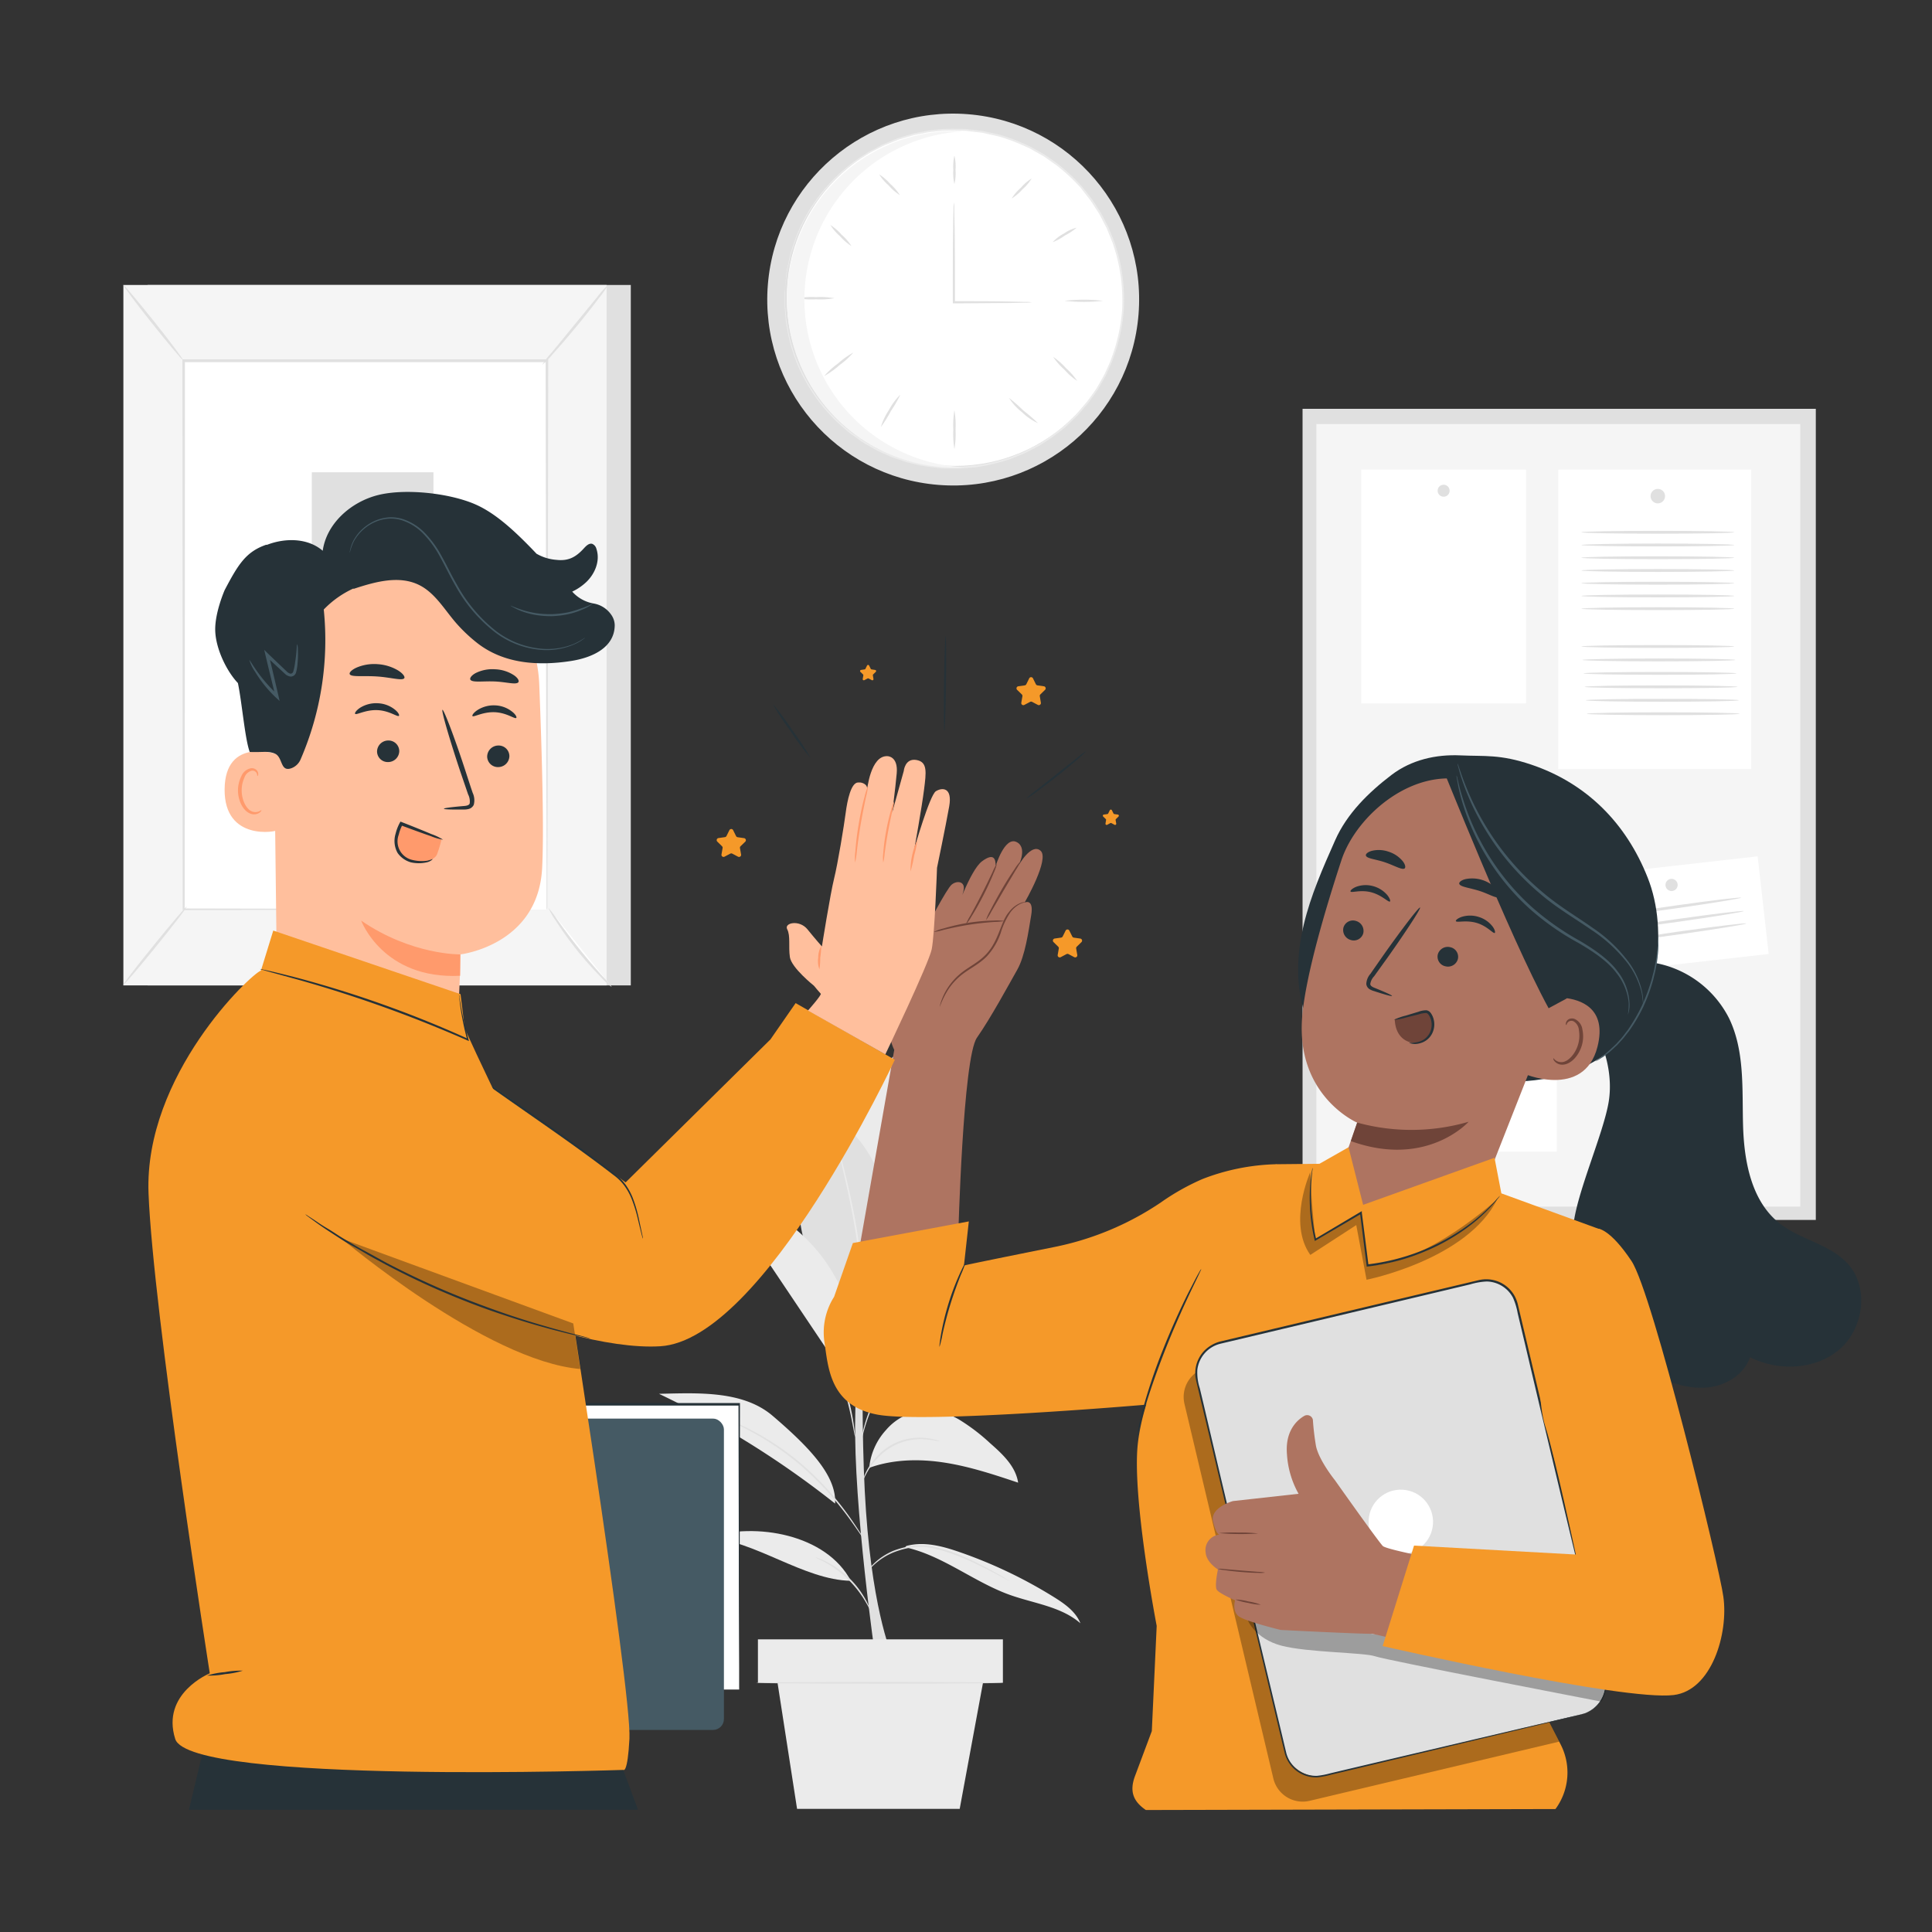 <svg xmlns="http://www.w3.org/2000/svg" viewBox="0 0 500 500"><rect x="0" y="0" width="500" height="500" fill="#333333" stroke="none"/><g id="freepik--background-complete--inject-99"><circle cx="246.67" cy="77.52" r="48.12" transform="translate(149.8 317.25) rotate(-85.44)" style="fill:#e0e0e0"></circle><circle cx="247.17" cy="77.04" r="43.54" style="fill:#fff"></circle><path d="M203.18,74.42s0,.24,0,.71,0,1.18,0,2.09c0,.46,0,1,0,1.53s.1,1.18.15,1.85.13,1.38.2,2.15a24,24,0,0,0,.41,2.42A41.83,41.83,0,0,0,208,97.09a43.57,43.57,0,0,0,10.26,13.08l1.79,1.52c.63.48,1.3.92,2,1.39s1.31,1,2,1.37l2.19,1.23c.37.21.74.42,1.12.62l1.17.52,2.39,1.06c.82.32,1.68.56,2.52.85a22.28,22.28,0,0,0,2.6.77,41.94,41.94,0,0,0,5.45,1c.94.09,1.88.25,2.83.29l2.89,0c.48,0,1,0,1.46,0l1.46-.13c1-.1,2-.15,3-.29A44.43,44.43,0,0,0,259,119.1l1.48-.43.74-.22.72-.29,2.9-1.17c.95-.44,1.86-1,2.81-1.44.46-.26.95-.47,1.4-.76l1.34-.88a49.1,49.1,0,0,0,5.21-3.87l2.37-2.29.59-.57.55-.63,1.08-1.27L281.3,104l1-1.37,1-1.38.48-.7c.15-.24.28-.49.42-.73l1.68-3c.46-1,.93-2.09,1.39-3.14a46.62,46.62,0,0,0,3.14-13.57A46.12,46.12,0,0,0,289,66.29q-.48-1.67-1-3.3c-.43-1.06-.85-2.11-1.28-3.16l-.32-.79-.39-.75-.78-1.5-.78-1.49-.91-1.4-.91-1.4-.46-.69-.51-.65-2-2.58A49.58,49.58,0,0,0,275,44.06l-1.22-1c-.4-.35-.86-.62-1.29-.94-.87-.59-1.71-1.23-2.6-1.79l-2.72-1.54-.67-.38c-.23-.12-.47-.22-.71-.32l-1.41-.63a46.72,46.72,0,0,0-5.68-2.08c-1-.26-1.94-.44-2.9-.66l-1.43-.32c-.48-.1-1-.13-1.45-.19l-2.87-.34c-1-.08-1.9,0-2.84-.08a40.7,40.7,0,0,0-5.55.28,21.81,21.81,0,0,0-2.67.42c-.87.18-1.76.3-2.61.52l-2.5.73-1.24.36-1.18.47-2.33.94a23.86,23.86,0,0,0-2.21,1.09c-.71.38-1.44.73-2.13,1.12l-2,1.28a43.39,43.39,0,0,0-11.88,11.63,41.71,41.71,0,0,0-5.6,11.28c-.25.83-.58,1.59-.73,2.35s-.32,1.45-.47,2.1-.3,1.25-.4,1.81-.13,1.07-.18,1.52q-.18,1.35-.27,2.07c-.06.46-.11.7-.11.7s0-.24.06-.71.12-1.17.22-2.07c0-.46.1-1,.16-1.53s.24-1.16.38-1.82l.45-2.12a24.59,24.59,0,0,1,.71-2.36,41.81,41.81,0,0,1,5.55-11.38,43.77,43.77,0,0,1,11.92-11.76l2-1.29c.7-.4,1.43-.76,2.15-1.14s1.43-.81,2.22-1.11l2.34-1,1.2-.47,1.24-.37,2.53-.75c.86-.22,1.75-.35,2.63-.53a24.1,24.1,0,0,1,2.7-.43,41.28,41.28,0,0,1,5.59-.29c.95,0,1.91,0,2.87.07l2.9.33c.48.07,1,.1,1.46.19l1.45.32c1,.22,1.95.4,2.93.67A46,46,0,0,1,264.56,37l1.43.63.71.32.68.39,2.75,1.55c.9.56,1.75,1.21,2.64,1.81.43.32.89.59,1.3.95l1.23,1.05A49.34,49.34,0,0,1,280,48.27l2.08,2.61.52.65.46.7.92,1.41.92,1.42.79,1.51.79,1.51.4.76.32.79,1.29,3.2c.33,1.11.66,2.22,1,3.33a46.89,46.89,0,0,1,1.36,14,47.25,47.25,0,0,1-3.18,13.72l-1.41,3.18-1.7,3c-.14.25-.27.5-.42.74l-.49.7-1,1.4-1,1.39-1.1,1.28-1.09,1.28-.55.64-.6.58-2.4,2.31a49.07,49.07,0,0,1-5.27,3.9l-1.36.88c-.44.3-.94.51-1.41.77-.95.49-1.88,1-2.85,1.45l-2.93,1.18-.72.29c-.25.09-.5.15-.75.23l-1.49.44a48.87,48.87,0,0,1-6,1.32c-1,.14-2,.18-3,.28l-1.48.13c-.5,0-1,0-1.48,0l-2.91,0c-1-.06-1.91-.21-2.86-.31a40.78,40.78,0,0,1-5.5-1,22.64,22.64,0,0,1-2.62-.78c-.85-.3-1.72-.54-2.54-.87l-2.41-1.07-1.18-.53-1.13-.63-2.2-1.25a24.46,24.46,0,0,1-2-1.38c-.67-.48-1.34-.93-2-1.41l-1.8-1.54a43.78,43.78,0,0,1-10.28-13.22,41.68,41.68,0,0,1-4-12,24,24,0,0,1-.4-2.43c-.06-.77-.12-1.49-.17-2.16s-.12-1.29-.13-1.86,0-1.07,0-1.53c0-.91,0-1.6.06-2.09S203.18,74.42,203.18,74.42Z" style="fill:#ebebeb"></path><path d="M267,78.23a9.61,9.61,0,0,1-1.55.1l-4.25.09c-3.62,0-8.65.08-14.33.09h-.28V75.39c0-6.35,0-12.09.08-16.25,0-2,.07-3.66.09-4.92a10.54,10.54,0,0,1,.11-1.81,10.54,10.54,0,0,1,.11,1.81c0,1.26.05,2.92.09,4.92.05,4.16.08,9.9.08,16.25v2.84l-.28-.28c5.68,0,10.71,0,14.33.09l4.25.09A8.33,8.33,0,0,1,267,78.23Z" style="fill:#e0e0e0"></path><path d="M247,40.27a12,12,0,0,1,.29,3.68,11.89,11.89,0,0,1-.29,3.68,12.48,12.48,0,0,1-.28-3.68A12.53,12.53,0,0,1,247,40.27Z" style="fill:#e0e0e0"></path><path d="M267,46.18A12,12,0,0,1,264.6,49a12,12,0,0,1-2.77,2.36,11.79,11.79,0,0,1,2.37-2.76A11.79,11.79,0,0,1,267,46.18Z" style="fill:#e0e0e0"></path><path d="M278.63,58.93a15.62,15.62,0,0,1-3,2,15.05,15.05,0,0,1-3.18,1.75,9.66,9.66,0,0,1,2.89-2.24A9.6,9.6,0,0,1,278.63,58.93Z" style="fill:#e0e0e0"></path><path d="M285.47,77.85a45.05,45.05,0,0,1-10,0,43.51,43.51,0,0,1,10,0Z" style="fill:#e0e0e0"></path><path d="M215.9,77.18a20,20,0,0,1-4.74.28,20,20,0,0,1-4.74-.28,20,20,0,0,1,4.74-.28A20,20,0,0,1,215.9,77.18Z" style="fill:#e0e0e0"></path><path d="M220.82,91.26a20.45,20.45,0,0,1-3.58,3.25,21,21,0,0,1-3.94,2.81,20.91,20.91,0,0,1,3.58-3.25A20.46,20.46,0,0,1,220.82,91.26Z" style="fill:#e0e0e0"></path><path d="M233,102.15a31.78,31.78,0,0,1-2.44,4.23,31.63,31.63,0,0,1-2.59,4.13,16.17,16.17,0,0,1,2.1-4.42A15.8,15.8,0,0,1,233,102.15Z" style="fill:#e0e0e0"></path><path d="M247,116.2a23,23,0,0,1-.28-5,23,23,0,0,1,.28-5,21.93,21.93,0,0,1,.29,5A21.88,21.88,0,0,1,247,116.2Z" style="fill:#e0e0e0"></path><path d="M268.63,109.52a14.82,14.82,0,0,1-4.14-2.84,14.62,14.62,0,0,1-3.37-3.71,44.24,44.24,0,0,1,3.75,3.29A44.63,44.63,0,0,1,268.63,109.52Z" style="fill:#e0e0e0"></path><path d="M278.78,98.59a17.37,17.37,0,0,1-3.32-2.93,17.09,17.09,0,0,1-2.92-3.32,17.87,17.87,0,0,1,3.32,2.92A17.74,17.74,0,0,1,278.78,98.59Z" style="fill:#e0e0e0"></path><path d="M220.36,63.69a13.69,13.69,0,0,1-2.94-2.53,13.42,13.42,0,0,1-2.53-2.94,13.4,13.4,0,0,1,2.93,2.54A13.4,13.4,0,0,1,220.36,63.69Z" style="fill:#e0e0e0"></path><path d="M232.88,50.49A12.75,12.75,0,0,1,230,48a12.81,12.81,0,0,1-2.48-2.87,13.08,13.08,0,0,1,2.88,2.47A13.06,13.06,0,0,1,232.88,50.49Z" style="fill:#e0e0e0"></path><path d="M208.18,77.46A43.54,43.54,0,0,1,249.13,34c-.85,0-1.72-.08-2.59-.08a43.55,43.55,0,0,0,0,87.09c.87,0,1.74,0,2.59-.09A43.54,43.54,0,0,1,208.18,77.46Z" style="fill:#f5f5f5"></path><rect x="337.1" y="105.8" width="132.83" height="209.92" style="fill:#e0e0e0"></rect><rect x="340.68" y="109.74" width="125.22" height="202.53" style="fill:#f5f5f5"></rect><rect x="403.29" y="121.54" width="49.93" height="77.48" style="fill:#fff"></rect><path d="M430.91,128.39a1.87,1.87,0,1,1-1.86-1.86A1.86,1.86,0,0,1,430.91,128.39Z" style="fill:#e0e0e0"></path><rect x="352.97" y="220.59" width="49.93" height="77.48" style="fill:#fff"></rect><path d="M380.59,227.44a1.87,1.87,0,1,1-1.86-1.87A1.86,1.86,0,0,1,380.59,227.44Z" style="fill:#e0e0e0"></path><rect x="352.29" y="121.54" width="42.64" height="60.5" style="fill:#fff"></rect><path d="M375.16,127a1.55,1.55,0,1,1-1.55-1.55A1.54,1.54,0,0,1,375.16,127Z" style="fill:#e0e0e0"></path><rect x="410.54" y="224.14" width="45.9" height="25.43" transform="translate(-23.82 50.09) rotate(-6.44)" style="fill:#fff"></rect><circle cx="432.6" cy="229.02" r="1.58" style="fill:#e0e0e0"></circle><path d="M396.24,238.26c0,.2-7.84.37-17.51.37s-17.51-.17-17.51-.37,7.83-.37,17.51-.37S396.24,238.05,396.24,238.26Z" style="fill:#e0e0e0"></path><path d="M396.24,243.8c0,.21-7.84.37-17.51.37s-17.51-.16-17.51-.37,7.83-.37,17.51-.37S396.24,243.6,396.24,243.8Z" style="fill:#e0e0e0"></path><path d="M396.24,249.35c0,.2-7.84.37-17.51.37s-17.51-.17-17.51-.37,7.83-.38,17.51-.38S396.24,249.14,396.24,249.35Z" style="fill:#e0e0e0"></path><path d="M396.24,254.89c0,.2-7.84.37-17.51.37s-17.51-.17-17.51-.37,7.83-.37,17.51-.37S396.24,254.68,396.24,254.89Z" style="fill:#e0e0e0"></path><path d="M396.24,260.43c0,.21-7.84.38-17.51.38s-17.51-.17-17.51-.38,7.83-.37,17.51-.37S396.24,260.23,396.24,260.43Z" style="fill:#e0e0e0"></path><path d="M396.24,266c0,.2-7.84.37-17.51.37s-17.51-.17-17.51-.37,7.83-.38,17.51-.38S396.24,265.77,396.24,266Z" style="fill:#e0e0e0"></path><path d="M396.24,271.52c0,.21-7.84.37-17.51.37s-17.51-.16-17.51-.37,7.83-.37,17.51-.37S396.24,271.31,396.24,271.52Z" style="fill:#e0e0e0"></path><path d="M450.59,232.32c0,.2-7.71,1.46-17.29,2.82s-17.36,2.28-17.39,2.07,7.71-1.46,17.29-2.81S450.56,232.12,450.59,232.32Z" style="fill:#e0e0e0"></path><path d="M451.29,235.79c0,.2-7.72,1.46-17.29,2.81s-17.37,2.28-17.39,2.08,7.71-1.46,17.28-2.81S451.26,235.58,451.29,235.79Z" style="fill:#e0e0e0"></path><path d="M451.92,239c0,.2-7.71,1.46-17.29,2.81s-17.36,2.29-17.39,2.08,7.71-1.46,17.29-2.81S451.89,238.79,451.92,239Z" style="fill:#e0e0e0"></path><path d="M448.83,137.75c0,.21-8.86.37-19.78.37s-19.79-.16-19.79-.37,8.86-.37,19.79-.37S448.83,137.54,448.83,137.75Z" style="fill:#e0e0e0"></path><path d="M448.83,141.05c0,.2-8.86.37-19.78.37s-19.79-.17-19.79-.37,8.86-.38,19.79-.38S448.83,140.84,448.83,141.05Z" style="fill:#e0e0e0"></path><path d="M448.83,144.34c0,.21-8.86.37-19.78.37s-19.79-.16-19.79-.37,8.86-.37,19.79-.37S448.83,144.14,448.83,144.34Z" style="fill:#e0e0e0"></path><path d="M448.83,147.64c0,.2-8.86.37-19.78.37s-19.79-.17-19.79-.37,8.86-.37,19.79-.37S448.83,147.43,448.83,147.64Z" style="fill:#e0e0e0"></path><path d="M448.83,150.93c0,.21-8.86.38-19.78.38s-19.79-.17-19.79-.38,8.86-.37,19.79-.37S448.83,150.73,448.83,150.93Z" style="fill:#e0e0e0"></path><path d="M448.83,154.23c0,.21-8.86.37-19.78.37s-19.79-.16-19.79-.37,8.86-.37,19.79-.37S448.83,154,448.83,154.23Z" style="fill:#e0e0e0"></path><path d="M448.83,157.53c0,.2-8.86.37-19.78.37s-19.79-.17-19.79-.37,8.86-.38,19.79-.38S448.83,157.32,448.83,157.53Z" style="fill:#e0e0e0"></path><path d="M448.83,167.31c0,.2-8.86.37-19.78.37s-19.79-.17-19.79-.37,8.86-.37,19.79-.37S448.83,167.1,448.83,167.31Z" style="fill:#e0e0e0"></path><path d="M449.11,170.79c0,.2-8.86.37-19.78.37s-19.79-.17-19.79-.37,8.86-.37,19.79-.37S449.11,170.58,449.11,170.79Z" style="fill:#e0e0e0"></path><path d="M449.39,174.27c0,.21-8.86.37-19.78.37s-19.79-.16-19.79-.37,8.86-.37,19.79-.37S449.39,174.07,449.39,174.27Z" style="fill:#e0e0e0"></path><path d="M449.67,177.75c0,.21-8.86.37-19.79.37s-19.78-.16-19.78-.37,8.86-.37,19.78-.37S449.67,177.55,449.67,177.75Z" style="fill:#e0e0e0"></path><path d="M450,181.23c0,.21-8.86.38-19.79.38s-19.78-.17-19.78-.38,8.85-.37,19.78-.37S450,181,450,181.23Z" style="fill:#e0e0e0"></path><path d="M450.22,184.72c0,.2-8.85.37-19.78.37s-19.78-.17-19.78-.37,8.85-.38,19.78-.38S450.22,184.51,450.22,184.72Z" style="fill:#e0e0e0"></path><rect x="38.19" y="73.75" width="125.06" height="181.27" style="fill:#e0e0e0"></rect><rect x="31.93" y="73.75" width="125.06" height="181.27" style="fill:#f5f5f5"></rect><rect x="47.47" y="93.38" width="93.99" height="142.01" style="fill:#fff"></rect><path d="M141.45,235.39s0-.24,0-.69,0-1.14,0-2c0-1.78,0-4.39,0-7.79,0-6.8,0-16.72-.09-29.25,0-25-.09-60.5-.15-102.26l.31.32-94,0h0l.34-.34c0,53.58-.05,103-.07,142l-.27-.27,68.4.14,18.9.07,5,0,1.71,0s-.55,0-1.66,0l-4.91,0-18.84.07-68.57.14h-.28v-.27c0-39,0-88.43-.06-142V93h.36l94,0h.31v.31c-.06,41.85-.11,77.38-.15,102.47,0,12.49-.06,22.39-.08,29.18,0,3.36,0,5.95,0,7.72,0,.86,0,1.52,0,2S141.45,235.39,141.45,235.39Z" style="fill:#e0e0e0"></path><path d="M157.34,73.75A21.9,21.9,0,0,1,155.11,77c-1.45,1.94-3.51,4.59-5.87,7.44s-4.55,5.39-6.18,7.19a21.85,21.85,0,0,1-2.75,2.81,22.9,22.9,0,0,1,2.39-3.12c1.67-2,3.74-4.54,6-7.31l6-7.31A23.21,23.21,0,0,1,157.34,73.75Z" style="fill:#e0e0e0"></path><path d="M141.93,234.93a116.15,116.15,0,0,0,16.39,20.5" style="fill:#fff"></path><path d="M158.32,255.43a18.36,18.36,0,0,1-2.86-2.6,91.15,91.15,0,0,1-11.62-14.54,18.41,18.41,0,0,1-1.91-3.36,27.16,27.16,0,0,1,2.31,3.09c1.37,1.94,3.31,4.59,5.57,7.42s4.42,5.29,6,7.07A26.28,26.28,0,0,1,158.32,255.43Z" style="fill:#e0e0e0"></path><path d="M31.91,254.88l16.38-20.21" style="fill:#fff"></path><path d="M48.29,234.67c.15.12-3.4,4.74-7.93,10.32s-8.3,10-8.45,9.89,3.4-4.74,7.93-10.32S48.14,234.55,48.29,234.67Z" style="fill:#e0e0e0"></path><path d="M31.93,73.75c.14-.11,3.7,4.14,8,9.51s7.56,9.81,7.42,9.92-3.71-4.13-8-9.5S31.78,73.87,31.93,73.75Z" style="fill:#e0e0e0"></path><rect x="80.7" y="122.22" width="31.47" height="89.35" style="fill:#e0e0e0"></rect><path d="M226.57,429.11s-5.71-39.25-5.24-62.08,0-48.53,0-48.53h2.64s-1.79,45.33.15,72.67,7,37.94,7,37.94h-4.57" style="fill:#e0e0e0"></path><path d="M243.57,274.34a6.93,6.93,0,0,0-2.4-3.51c-1.66-1.06-3.85-.62-5.71,0-8,2.81-15,17.63-18.21,25.43l10.55,35.55C246.85,314.18,250.15,291,243.57,274.34Z" style="fill:#ebebeb"></path><path d="M240.56,272.27a2.78,2.78,0,0,1-.15.46l-.52,1.3c-.46,1.12-1.11,2.74-1.89,4.76-1.55,4-3.53,9.69-5.3,16s-3,12.22-3.73,16.48c-.37,2.13-.66,3.86-.84,5.06-.09.55-.16,1-.22,1.37a1.9,1.9,0,0,1-.11.48,2.27,2.27,0,0,1,0-.49c0-.36.09-.82.15-1.39.12-1.2.36-2.94.7-5.08a151.06,151.06,0,0,1,3.61-16.55,149.21,149.21,0,0,1,5.44-16c.81-2,1.5-3.62,2-4.72l.6-1.26A2.22,2.22,0,0,1,240.56,272.27Z" style="fill:#e0e0e0"></path><path d="M223.11,340.38c-9.89-5.47-15.72-15.75-16.26-27-.39-7.89,2-15.63,4.79-23a3,3,0,0,1,1.11-1.67,2.85,2.85,0,0,1,2.7.42c7.19,4.09,11.54,11.9,13.86,19.84a40.11,40.11,0,0,1,1.63,16.31,27.17,27.17,0,0,1-7.83,15.18" style="fill:#e0e0e0"></path><path d="M223.11,340.38a1.61,1.61,0,0,1,0-.48c0-.36,0-.81,0-1.36,0-1.19-.06-2.9-.15-5a137.55,137.55,0,0,0-1.84-16.43c-1.1-6.37-2.43-12.07-3.41-16.19-.48-2-.88-3.67-1.17-4.89l-.3-1.33a1.48,1.48,0,0,1-.08-.47,2.32,2.32,0,0,1,.16.45l.38,1.31c.33,1.14.78,2.8,1.31,4.85,1.06,4.11,2.44,9.81,3.54,16.2a120.28,120.28,0,0,1,1.71,16.48c.06,2.13.06,3.84,0,5,0,.55,0,1-.05,1.36A2.53,2.53,0,0,1,223.11,340.38Z" style="fill:#ebebeb"></path><path d="M234.27,400.43c9.74,2.14,17.75,9,27.14,12.35,6.22,2.21,13.24,3,18.2,7.33-1.19-3-4-5-6.75-6.72a121,121,0,0,0-24.6-11.74c-4.42-1.53-9.21-2.8-13.72-1.54" style="fill:#ebebeb"></path><path d="M220.19,409.11c-12.19-.2-25-10.58-37.16-11.2,12.7-4.1,30.88-.75,37.16,11.2" style="fill:#ebebeb"></path><path d="M225,379.86c6.19-2.23,13-2.34,19.49-1.33s12.78,3.1,19,5.18c-.63-4.23-4.05-7.41-7.27-10.23a50.36,50.36,0,0,0-7.64-5.87A17,17,0,0,0,239.4,365a14.53,14.53,0,0,0-10.11,5.1,16.79,16.79,0,0,0-4.33,9.74" style="fill:#ebebeb"></path><path d="M199.94,366.4c-7.68-6.55-19.3-5.91-29.39-5.68a238.85,238.85,0,0,1,45.57,28.4C216.53,382,209.63,374.68,199.94,366.4Z" style="fill:#ebebeb"></path><path d="M228.41,357.35a86.19,86.19,0,0,1,11.8-6.86c4-1.83,7.81-4.75,11.71-6.87,5.06-2.74,9.44-6.54,14.09-9.94s9.74-6.46,15.42-7.36a30.25,30.25,0,0,0-14,.81,91.42,91.42,0,0,0-13.21,5.14c-6,2.7-12.08,5.46-17,9.84s-9.32,8.7-8.8,15.24" style="fill:#ebebeb"></path><path d="M261.19,409.11a2,2,0,0,1-.39-.17l-1.06-.55c-.92-.49-2.24-1.21-3.9-2.05-.82-.43-1.73-.88-2.72-1.35s-2-1-3.16-1.45a47.45,47.45,0,0,0-7.51-2.62,16.14,16.14,0,0,0-7.82-.19,22.24,22.24,0,0,0-3.31,1,16.35,16.35,0,0,0-2.68,1.37,17.13,17.13,0,0,0-3.36,2.78c-.71.75-1.05,1.22-1.08,1.19a1.36,1.36,0,0,1,.22-.35,11.74,11.74,0,0,1,.73-1,16,16,0,0,1,3.32-2.92,16.77,16.77,0,0,1,2.71-1.45,22.07,22.07,0,0,1,3.36-1,16.29,16.29,0,0,1,8,.16,45,45,0,0,1,7.57,2.67c1.13.5,2.19,1,3.16,1.5s1.89.95,2.71,1.4c1.64.87,2.94,1.64,3.83,2.17l1,.62C261.08,409,261.2,409.09,261.19,409.11Z" style="fill:#e0e0e0"></path><path d="M211.1,403.07a2.63,2.63,0,0,1,.76.22,17.21,17.21,0,0,1,2,.86A24.06,24.06,0,0,1,224,413.94a16.1,16.1,0,0,1,.94,1.95,2.55,2.55,0,0,1,.25.75c-.07,0-.52-1-1.46-2.55a27.24,27.24,0,0,0-10.06-9.67C212.12,403.55,211.07,403.14,211.1,403.07Z" style="fill:#e0e0e0"></path><path d="M184.13,365.79a2.39,2.39,0,0,1,.52.15l1.46.52,2.31.85c.9.34,1.87.83,3,1.32a70.14,70.14,0,0,1,15.87,10.11,76.5,76.5,0,0,1,7.4,7.29,81.47,81.47,0,0,1,5.25,6.65c1.4,2,2.45,3.62,3.17,4.75.35.54.62,1,.84,1.31a2.59,2.59,0,0,1,.27.47,2.21,2.21,0,0,1-.34-.42c-.22-.28-.53-.71-.91-1.26-.76-1.11-1.86-2.72-3.28-4.67s-3.2-4.18-5.3-6.57a83.39,83.39,0,0,0-7.38-7.22,74.18,74.18,0,0,0-15.72-10.16c-1.1-.51-2.06-1-3-1.37l-2.27-.92-1.43-.6A2.73,2.73,0,0,1,184.13,365.79Z" style="fill:#e0e0e0"></path><path d="M243.25,373a4.29,4.29,0,0,1-1-.13l-1.12-.2c-.44-.09-.94-.09-1.5-.15A15.19,15.19,0,0,0,227.47,377a17.27,17.27,0,0,0-2.45,3,27.73,27.73,0,0,0-1.68,3.19,4.11,4.11,0,0,1,.25-.95,14.08,14.08,0,0,1,1.17-2.41,16.12,16.12,0,0,1,2.43-3.15,14.81,14.81,0,0,1,12.5-4.5,13.77,13.77,0,0,1,1.51.21l1.12.28A4,4,0,0,1,243.25,373Z" style="fill:#e0e0e0"></path><path d="M255.5,335a2.46,2.46,0,0,1-.46.28l-1.36.74c-1.18.64-2.88,1.58-5,2.79s-4.48,2.76-7.06,4.6a59.35,59.35,0,0,0-7.89,6.61,19.6,19.6,0,0,0-3.22,4.17c-.8,1.54-1.57,3-2.27,4.44a77.53,77.53,0,0,0-3.38,7.71,45.62,45.62,0,0,0-1.65,5.43c-.31,1.31-.43,2-.47,2a2.68,2.68,0,0,1,.05-.54c0-.36.12-.87.25-1.53a40.15,40.15,0,0,1,1.53-5.5,74,74,0,0,1,3.31-7.79c.7-1.43,1.45-2.92,2.25-4.45a20.26,20.26,0,0,1,3.29-4.29,57.11,57.11,0,0,1,8-6.63c2.6-1.83,5.05-3.33,7.14-4.53s3.82-2.09,5-2.68l1.39-.67A2,2,0,0,1,255.5,335Z" style="fill:#e0e0e0"></path><path d="M221.32,371.91a4.49,4.49,0,0,1-.24-1c-.15-.75-.32-1.69-.54-2.81a78,78,0,0,0-2.3-9.15,80.31,80.31,0,0,0-3.48-8.77c-.48-1-.88-1.92-1.19-2.61a4.56,4.56,0,0,1-.39-1,5.24,5.24,0,0,1,.54.9c.32.6.78,1.47,1.31,2.55a60.31,60.31,0,0,1,5.82,18c.19,1.2.32,2.17.39,2.85A4.85,4.85,0,0,1,221.32,371.91Z" style="fill:#e0e0e0"></path><path d="M220.44,344.17a33.14,33.14,0,0,0-4-13.16,43.45,43.45,0,0,0-29.45-22l27.27,40.64,3.52,7.25C220.21,353,220.74,348.78,220.44,344.17Z" style="fill:#ebebeb"></path><rect x="196.15" y="424.26" width="63.4" height="11.24" style="fill:#ebebeb"></rect><polygon points="200.88 433.27 206.28 468.13 248.37 468.13 254.81 433.27 200.88 433.27" style="fill:#ebebeb"></polygon><path d="M259.51,435.51c0,.12-14.3.22-31.94.22s-31.94-.1-31.94-.22,14.3-.22,31.94-.22S259.51,435.39,259.51,435.51Z" style="fill:#e0e0e0"></path></g><g id="freepik--Lines--inject-99"><path d="M244.41,189.14c-.15,0-.19-5.5-.1-12.28s.28-12.27.42-12.27.19,5.5.1,12.28S244.55,189.14,244.41,189.14Z" style="fill:#263238"></path><path d="M209.74,196.11a69.83,69.83,0,0,1-5.1-6.82,69.88,69.88,0,0,1-4.66-7.12,69.28,69.28,0,0,1,5.09,6.82A67.82,67.82,0,0,1,209.74,196.11Z" style="fill:#263238"></path><path d="M281.07,194.42a16.6,16.6,0,0,1-2.1,2c-1.34,1.18-3.24,2.77-5.38,4.46s-4.12,3.18-5.57,4.22a14.89,14.89,0,0,1-2.43,1.58,18.2,18.2,0,0,1,2.21-1.87l5.47-4.33,5.46-4.34A16.15,16.15,0,0,1,281.07,194.42Z" style="fill:#263238"></path></g><g id="freepik--Stars--inject-99"><path d="M224.93,172.25l.41.83a.28.28,0,0,0,.22.16l.92.14a.29.29,0,0,1,.17.5l-.67.65a.29.29,0,0,0-.08.26l.15.92a.29.29,0,0,1-.43.31l-.82-.43a.34.34,0,0,0-.28,0l-.82.43a.29.29,0,0,1-.43-.31l.16-.92a.32.32,0,0,0-.09-.26l-.66-.65a.29.29,0,0,1,.16-.5l.92-.14a.27.27,0,0,0,.22-.16l.41-.83A.3.3,0,0,1,224.93,172.25Z" style="fill:#F59929"></path><path d="M287.75,209.68l.41.83a.33.33,0,0,0,.23.17l.92.13a.3.3,0,0,1,.16.51l-.66.65a.3.3,0,0,0-.09.26l.16.91a.3.3,0,0,1-.43.32l-.82-.44a.34.34,0,0,0-.28,0l-.82.44a.3.3,0,0,1-.43-.32l.15-.91a.27.27,0,0,0-.08-.26l-.67-.65a.3.3,0,0,1,.17-.51l.92-.13a.32.32,0,0,0,.22-.17l.41-.83A.3.3,0,0,1,287.75,209.68Z" style="fill:#F59929"></path><path d="M267.33,175.55l.75,1.52a.56.56,0,0,0,.41.3l1.67.24a.54.54,0,0,1,.3.92l-1.21,1.18a.54.54,0,0,0-.15.48l.28,1.67a.54.54,0,0,1-.78.57l-1.5-.79a.55.55,0,0,0-.5,0l-1.5.79a.54.54,0,0,1-.79-.57l.29-1.67a.55.55,0,0,0-.16-.48l-1.21-1.18a.54.54,0,0,1,.3-.92l1.68-.24a.54.54,0,0,0,.4-.3l.75-1.52A.54.54,0,0,1,267.33,175.55Z" style="fill:#F59929"></path><path d="M189.74,214.86l.75,1.51a.56.56,0,0,0,.4.3l1.68.24a.54.54,0,0,1,.3.92L191.66,219a.52.52,0,0,0-.16.47l.29,1.67a.54.54,0,0,1-.79.57l-1.49-.79a.57.57,0,0,0-.51,0l-1.5.79a.54.54,0,0,1-.78-.57l.29-1.67a.52.52,0,0,0-.16-.47l-1.21-1.19a.54.54,0,0,1,.3-.92l1.67-.24a.56.56,0,0,0,.41-.3l.75-1.51A.54.54,0,0,1,189.74,214.86Z" style="fill:#F59929"></path><path d="M276.75,240.85l.75,1.51a.56.56,0,0,0,.41.3l1.67.24a.54.54,0,0,1,.3.92L278.67,245a.52.52,0,0,0-.16.47l.29,1.67a.54.54,0,0,1-.79.57l-1.49-.79a.57.57,0,0,0-.51,0l-1.49.79a.54.54,0,0,1-.79-.57l.29-1.67a.52.52,0,0,0-.16-.47l-1.21-1.19a.54.54,0,0,1,.3-.92l1.67-.24a.56.56,0,0,0,.41-.3l.75-1.51A.54.54,0,0,1,276.75,240.85Z" style="fill:#F59929"></path></g><g id="freepik--character-2--inject-99"><path d="M478.38,327.25c-4.57-5.23-12.31-6.33-17.78-10.61-7.37-5.77-9.24-16.09-9.5-25.46s.46-19.19-3.61-27.63a26.94,26.94,0,0,0-26.34-14.69l-12.33,12c5.61,6.24,8.85,15.91,7.52,24.2s-8.5,24.08-9.18,32.45c-1.47,18.22,5.69,31.47,22.34,39,4.11,1.86,8.66,3.11,13.12,2.48s8.82-3.47,10.29-7.74c7.33,3.67,16.89,3.3,23.11-2S483.78,333.42,478.38,327.25Z" style="fill:#263238"></path><path d="M239.63,240.33s5.33-10.3,6.66-11.39,3.27-.85,3.15,1-2.42,7-2.42,7,4-11.74,7.14-14.05,3.52-.48,3.52,1.22c0,0,2.3-7.6,5.33-6.23s.6,6.1.6,6.1,3.27-5.93,5.69-3.81-4.11,13.38-4.11,13.38,2.42-1.09,1.69,3.27-1.57,10.54-3.63,14.17-6.78,12.36-10.42,17.57S248,319.9,248,319.9s-15.75,9.33-23.38,8.12l-3-.49,9.81-55.83s-2.12-3.88-1.66-10.66S239.63,240.33,239.63,240.33Z" style="fill:#ae7461"></path><path d="M260,238.36a18.19,18.19,0,0,1-2.72.24c-1.69.12-4,.33-6.54.73s-4.81.91-6.45,1.3a16.71,16.71,0,0,1-2.68.58,11.62,11.62,0,0,1,2.59-.93,50.58,50.58,0,0,1,6.46-1.47,49.44,49.44,0,0,1,6.6-.58A11.61,11.61,0,0,1,260,238.36Z" style="fill:#6f4439"></path><path d="M258,223.47a11,11,0,0,1-.84,2.47c-.6,1.49-1.51,3.52-2.63,5.71s-2.22,4.11-3.08,5.47a11.6,11.6,0,0,1-1.49,2.13,13.69,13.69,0,0,1,1.18-2.31c.77-1.41,1.82-3.35,2.93-5.53s2.06-4.17,2.75-5.62A15.7,15.7,0,0,1,258,223.47Z" style="fill:#6f4439"></path><path d="M264.18,222.83a14.64,14.64,0,0,1-1.26,2.28l-3.21,5.39-3.16,5.43a14.38,14.38,0,0,1-1.38,2.21,12.43,12.43,0,0,1,1.06-2.39c.73-1.44,1.78-3.39,3-5.51s2.44-4,3.35-5.33A11.56,11.56,0,0,1,264.18,222.83Z" style="fill:#6f4439"></path><path d="M243.22,260.56s0-.13.05-.37.15-.59.29-1a15.61,15.61,0,0,1,1.72-3.55,16.46,16.46,0,0,1,4-4.24c1.77-1.32,3.94-2.42,5.68-4.18,3.59-3.57,3.91-8.59,6.17-11.2a7.1,7.1,0,0,1,3.13-2.39,3.81,3.81,0,0,1,1.06-.21,1.15,1.15,0,0,1,.37,0,9,9,0,0,0-1.36.37,7.31,7.31,0,0,0-2.91,2.43A19.4,19.4,0,0,0,259,241.4a17,17,0,0,1-3.66,6.16c-1.83,1.84-4,2.92-5.76,4.2a16.47,16.47,0,0,0-4,4.06A22.6,22.6,0,0,0,243.22,260.56Z" style="fill:#6f4439"></path><path d="M426.41,227.11c-5.57-14.07-15.79-24.4-30.13-29.23-8.09-2.72-12-2.1-18.35-2.39s-12.65,1.17-17.73,5c-6,4.57-11.61,10.05-14.68,17-3.15,7.1-6.31,14.25-8.11,21.81s-2.16,15.63.28,23l17.74,9.24c10.26,3.66,20.67,7.35,31.53,8.2s22.41-1.45,30.64-8.59C429,261.24,432,241.18,426.41,227.11Z" style="fill:#263238"></path><path d="M409.74,221.67l-21.87-17.93-6.78-1.33c-14.73-4.63-30.06,8.37-33.95,20.26-4.32,13.2-9.09,29.5-10.09,39.93-2,21,14.21,27.95,14.21,27.95s-1.14,3.1-3.37,9.65l-2.45,1.86c1.34,11.5,18.24,16.64,36.28,9.71l.76-.63,31.74-80.64A7.32,7.32,0,0,0,409.74,221.67Z" style="fill:#ae7461"></path><path d="M347.7,240a2.67,2.67,0,0,0,1.82,3.25,2.55,2.55,0,0,0,3.27-1.64,2.67,2.67,0,0,0-1.81-3.25A2.56,2.56,0,0,0,347.7,240Z" style="fill:#263238"></path><path d="M349.52,230.72c.23.42,2.56-.53,5.34.2s4.46,2.65,4.85,2.39c.19-.12,0-.81-.7-1.69a7.34,7.34,0,0,0-3.77-2.32,7.1,7.1,0,0,0-4.37.25C349.85,230,349.4,230.52,349.52,230.72Z" style="fill:#263238"></path><path d="M360.25,257.74c.06-.15-1.6-.9-4.3-2-.69-.26-1.33-.58-1.32-1.09a3.64,3.64,0,0,1,1-2c1.11-1.55,2.27-3.17,3.5-4.87,4.91-6.94,8.66-12.72,8.38-12.91s-4.49,5.27-9.4,12.21c-1.2,1.72-2.34,3.35-3.42,4.92a4.19,4.19,0,0,0-1.09,2.69,1.83,1.83,0,0,0,.89,1.34,4.75,4.75,0,0,0,1.17.48C358.46,257.43,360.2,257.9,360.25,257.74Z" style="fill:#263238"></path><path d="M351.23,290.52a53,53,0,0,0,28.85-.21s-10.81,12.1-30.48,5Z" style="fill:#6f4439"></path><path d="M353.5,221.44c.29.8,2.54.9,5,1.75s4.32,2,5,1.57c.32-.23.22-1-.46-1.87a7.78,7.78,0,0,0-3.67-2.47,7.65,7.65,0,0,0-4.39-.21C353.89,220.53,353.38,221.06,353.5,221.44Z" style="fill:#263238"></path><path d="M377.29,248.23a2.65,2.65,0,0,1-3.23,1.84,2.54,2.54,0,0,1-1.95-3.09,2.67,2.67,0,0,1,3.24-1.84A2.54,2.54,0,0,1,377.29,248.23Z" style="fill:#263238"></path><path d="M386.84,241.44c-.42.24-1.93-1.78-4.68-2.59s-5.18,0-5.38-.47c-.1-.2.4-.7,1.47-1.08a7.31,7.31,0,0,1,4.43,0,7.13,7.13,0,0,1,3.6,2.48C386.93,240.65,387,241.34,386.84,241.44Z" style="fill:#263238"></path><path d="M388,232.16c-.73.46-2.66-.82-5.2-1.62s-4.84-1-5.14-1.79c-.12-.38.4-.91,1.53-1.22a8.7,8.7,0,0,1,8.33,2.75C388.21,231.19,388.31,231.93,388,232.16Z" style="fill:#263238"></path><path d="M400.22,262.69c.39-1.5,3-4.59,4.58-4.44,4.12.41,11.17,2.58,8.63,12.64-3.47,13.76-19.69,7-19.62,6.6S398.86,267.86,400.22,262.69Z" style="fill:#ae7461"></path><path d="M402,273.86c.07,0,.2.23.56.52a2.5,2.5,0,0,0,1.78.49c1.59-.17,3.39-2.17,4.09-4.63a8.1,8.1,0,0,0,.19-3.6,2.87,2.87,0,0,0-1.34-2.3,1.27,1.27,0,0,0-1.58.3c-.28.34-.26.64-.34.64s-.24-.3,0-.84a1.52,1.52,0,0,1,.75-.73,1.92,1.92,0,0,1,1.42,0,3.48,3.48,0,0,1,2,2.77,8.31,8.31,0,0,1-.13,4c-.79,2.75-2.86,5-5,5.06a2.65,2.65,0,0,1-2.1-.91C401.94,274.2,402,273.87,402,273.86Z" style="fill:#6f4439"></path><path d="M405.34,258.47l-4.56,2.46c-10.29-18.89-27.93-63.59-27-61,0,0,11.47-.94,21.88,4.44s29.54,17.54,25.08,30.43S405.34,258.47,405.34,258.47Z" style="fill:#263238"></path><path d="M425.25,259.94a3.69,3.69,0,0,0,0-.82,15.25,15.25,0,0,0-.25-2.35,20.1,20.1,0,0,0-3.59-7.9A38.08,38.08,0,0,0,412,240c-4-2.83-8.63-5.53-12.87-9.17a68.47,68.47,0,0,1-10.8-11.39,71.54,71.54,0,0,1-6.71-10.91,75.25,75.25,0,0,1-3.35-7.95l-.76-2.22a3.47,3.47,0,0,0-.31-.77,4.19,4.19,0,0,0,.17.81c.14.52.33,1.29.63,2.27a64.16,64.16,0,0,0,3.17,8.07,68.36,68.36,0,0,0,6.63,11.08,67.37,67.37,0,0,0,10.87,11.55c4.3,3.68,9,6.37,13,9.16a39.06,39.06,0,0,1,9.44,8.6,20.77,20.77,0,0,1,3.72,7.67C425.21,258.8,425.17,259.94,425.25,259.94Z" style="fill:#455a64"></path><path d="M421.3,262.61a7.58,7.58,0,0,0,.41-3.12,14.49,14.49,0,0,0-3-8c-2.14-3-5.75-5.58-9.85-8a69.36,69.36,0,0,1-12.58-8.9,62.33,62.33,0,0,1-10-11.67,63.65,63.65,0,0,1-5.88-11.14,68.94,68.94,0,0,1-2.68-8.07l-.54-2.25a2.81,2.81,0,0,0-.24-.78,3.69,3.69,0,0,0,.1.8c.1.61.24,1.36.41,2.3a57.53,57.53,0,0,0,2.47,8.19,61.21,61.21,0,0,0,15.89,23.16,67.93,67.93,0,0,0,12.73,8.93c4.1,2.38,7.65,4.87,9.78,7.74a14.61,14.61,0,0,1,3.18,7.68A17.48,17.48,0,0,1,421.3,262.61Z" style="fill:#455a64"></path><path d="M368.24,261.82a2.18,2.18,0,0,1,1.31-.06,1.84,1.84,0,0,1,.86.84,4.86,4.86,0,0,1-5.56,7.11c-1.85-.54-3.75-2.23-3.89-5.91C363.23,263.23,366,262.38,368.24,261.82Z" style="fill:#6f4439"></path><path d="M364.68,269.84a7,7,0,0,0,3-.39,4.53,4.53,0,0,0,2.33-2.13,4.77,4.77,0,0,0,.19-3.81c-.26-.63-.63-1.28-1.13-1.34a6.3,6.3,0,0,0-1.85.33l-3.33.83a14.49,14.49,0,0,1-3.12.6,14,14,0,0,1,3-1.08l3.3-1a5.81,5.81,0,0,1,2.12-.39,1.73,1.73,0,0,1,1.09.71,4.34,4.34,0,0,1,.57,1.06,5.27,5.27,0,0,1-.27,4.35,4.86,4.86,0,0,1-2.72,2.3C365.88,270.57,364.62,269.88,364.68,269.84Z" style="fill:#263238"></path><path d="M429.07,241.93a8.91,8.91,0,0,1,.1,1.49,15.38,15.38,0,0,1,0,1.76c0,.69-.06,1.47-.18,2.33,0,.43-.1.88-.15,1.34s-.17,1-.26,1.45c-.15,1-.45,2.06-.71,3.17a45.92,45.92,0,0,1-2.54,7,41.82,41.82,0,0,1-3.77,6.41c-.73.89-1.35,1.79-2.06,2.51l-1,1.09-1,.93a19,19,0,0,1-1.79,1.49c-.27.21-.53.4-.76.59l-.69.42a8.51,8.51,0,0,1-1.3.75c-.07-.11,1.81-1.15,4.28-3.52l1-.94,1-1.09c.7-.73,1.3-1.63,2-2.51a45.17,45.17,0,0,0,3.69-6.35,48.56,48.56,0,0,0,2.55-6.9c.27-1.09.58-2.13.75-3.12.09-.49.19-1,.28-1.43s.13-.9.19-1.33c.14-.85.19-1.62.25-2.3a17.4,17.4,0,0,0,.11-1.74A8.12,8.12,0,0,1,429.07,241.93Z" style="fill:#455a64"></path><path d="M220.72,321.7l-4.86,13.92a17.16,17.16,0,0,0-2.52,11.55c1,6.46,1.27,16.62,13.78,18.94s69.47-2.58,69.47-2.58,34-63,33.74-62.23a56.28,56.28,0,0,0-19.12,3.83,60.38,60.38,0,0,0-10.78,6.06,75.86,75.86,0,0,1-27.7,11.56c-11.19,2.25-23.69,4.78-23.26,4.78l1.26-11.43Z" style="fill:#F59929"></path><path d="M392.43,429.16l21.88-110.93-25.76-9.39-1.77-9.21-34,12.18L349,296.91l-7.53,4.28-11.28.11s-32.84,45.41-35.74,72.48c-1.49,13.93,4.9,47,4.9,47L298.09,448l-4.35,11.63c-1.43,3.84-.58,6.5,2.81,8.8l106-.25a15.9,15.9,0,0,0,1.35-16.71Z" style="fill:#F59929"></path><path d="M339.11,303.32s-5.91,13.15,0,21.45L351,317.05l2.66,14.15S379.8,326,387.5,310.32h0s-18.34,17-33.55,17.21h0l-1.72-13.63-11.8,7S339.21,309.47,339.11,303.32Z" style="opacity:0.3"></path><g style="opacity:0.3"><path d="M403.52,450.73l-64.59,15.32a7.8,7.8,0,0,1-9.39-5.79l-23-96.93a7.8,7.8,0,0,1,5.8-9.39l67.56-16a7.81,7.81,0,0,1,9.4,5.79l8.08,95.1C398.78,441.44,403.52,450.73,403.52,450.73Z"></path></g><rect x="320.01" y="337.96" width="85.05" height="115.22" rx="8.14" transform="translate(-81.52 94.36) rotate(-13.35)" style="fill:#e0e0e0"></rect><path d="M409.29,443.69l.24-.08c.16-.06.41-.11.71-.24a8.12,8.12,0,0,0,4.94-5.45,7.86,7.86,0,0,0,.23-3c-.13-1.06-.46-2.18-.73-3.37L405,391.29l-6.64-27.83L394.71,348c-.63-2.66-1.28-5.37-1.93-8.11a17.65,17.65,0,0,0-1.2-4,7.86,7.86,0,0,0-6.81-4.24,17.56,17.56,0,0,0-4.27.74l-8.74,2.08-18,4.28-37.89,9a7.89,7.89,0,0,0-6,6.75,13,13,0,0,0,.63,4.76c.38,1.59.76,3.18,1.13,4.76L316,382.66c2.9,12.24,5.7,24,8.36,35.31L332,449.92c.29,1.25.59,2.49.88,3.71a7.93,7.93,0,0,0,8,5.95,20.55,20.55,0,0,0,3.43-.66l3.38-.8,6.53-1.54,40.32-9.48,11-2.55,2.86-.65c.64-.15,1-.21,1-.21s-.32.1-1,.26l-2.84.7-10.95,2.65-40.28,9.64-6.53,1.56-3.38.8a20.57,20.57,0,0,1-3.51.68,8.37,8.37,0,0,1-6.64-2.86,8.53,8.53,0,0,1-1.78-3.38c-.3-1.23-.59-2.47-.89-3.72-2.39-10-4.93-20.69-7.61-31.94s-5.48-23.06-8.39-35.3q-2.17-9.19-4.43-18.68c-.38-1.58-.75-3.17-1.13-4.76-.18-.8-.39-1.58-.55-2.41a8,8,0,0,1-.1-2.53,8.41,8.41,0,0,1,2.06-4.6,8.6,8.6,0,0,1,2-1.63,8.83,8.83,0,0,1,2.38-1l37.9-9,18-4.27,8.74-2.07,2.15-.51a8.45,8.45,0,0,1,2.24-.24,8.37,8.37,0,0,1,7.22,4.5,9.19,9.19,0,0,1,.75,2.05c.16.69.33,1.38.49,2.07l1.92,8.11,3.66,15.5c2.37,10,4.57,19.33,6.57,27.84,4,17,7.24,30.79,9.49,40.33.26,1.19.58,2.3.71,3.39a8.14,8.14,0,0,1-.26,3,8.26,8.26,0,0,1-2.54,4,7.92,7.92,0,0,1-2.53,1.47A7.67,7.67,0,0,1,409.29,443.69Z" style="fill:#263238"></path><circle cx="362.54" cy="393.88" r="8.34" transform="translate(-84.45 688.45) rotate(-80.76)" style="fill:#fff"></circle><path d="M323,419.35c-.19-.07,1.89,4.76,8.6,6.54s21.51,1.77,24.28,2.76,58.41,11.7,58.41,11.7,1.33-.69,1.61-6.26S323,419.35,323,419.35Z" style="opacity:0.3"></path><path d="M339.77,367.43a1.51,1.51,0,0,0-2.22-1c-2.08,1.2-5,4.09-4.48,10a23.79,23.79,0,0,0,3,10.16l-17,1.89s-6,1.68-5.12,5.31,1.69,3.37,1.69,3.37a4,4,0,0,0-3.61,4.68c.2,2.52,3.17,4.34,3.17,4.34s-.94,4.34-.28,5.28,4.71,2.7,4.71,2.7-.81,2.8.94,4.13,10.88,3.54,10.88,3.54,19.57,1,23.73,1l19.73,4.53V404.08s-16.18-3-17.07-4c-1.89-2.17-12.36-17-12.36-17s-4.05-5-4.89-8.78A66.77,66.77,0,0,1,339.77,367.43Z" style="fill:#ae7461"></path><path d="M325.6,396.87a67.52,67.52,0,0,1-10.12-.1,36,36,0,0,1,5.06-.14A35.05,35.05,0,0,1,325.6,396.87Z" style="fill:#6f4439"></path><path d="M327.4,407a8,8,0,0,1-1.8.06c-1.11,0-2.65-.09-4.35-.23s-3.23-.32-4.33-.48a8.18,8.18,0,0,1-1.78-.35,8.48,8.48,0,0,1,1.8.08l4.33.37,4.33.34A8.78,8.78,0,0,1,327.4,407Z" style="fill:#6f4439"></path><path d="M326.31,415.31a15.5,15.5,0,0,1-3.33-.49,15.91,15.91,0,0,1-3.25-.86,14,14,0,0,1,3.32.49A15.17,15.17,0,0,1,326.31,415.31Z" style="fill:#6f4439"></path><path d="M413.67,318s3.05.08,8.56,8.35S445,405.62,446,413.2c1.36,9.55-3,24.25-12.83,25.47C420.13,440.3,357.83,426,357.83,426l8.12-26,41.87,2.31s-5.62-26.28-7.85-33C396.31,358.13,398.66,322.52,413.67,318Z" style="fill:#F59929"></path><path d="M310.88,328.43a1.44,1.44,0,0,1-.17.44l-.58,1.24c-.55,1.14-1.29,2.67-2.18,4.53-1.81,3.83-4.23,9.17-6.59,15.19s-4.23,11.58-5.39,15.65c-.57,2-1,3.71-1.27,4.86-.12.53-.23,1-.32,1.33a1.61,1.61,0,0,1-.14.45,1.29,1.29,0,0,1,0-.47c.06-.37.13-.82.22-1.35.22-1.17.59-2.86,1.12-4.91a142.5,142.5,0,0,1,5.25-15.75c2.37-6,4.85-11.36,6.75-15.16,1-1.9,1.75-3.43,2.33-4.46.26-.48.49-.87.67-1.19A2.14,2.14,0,0,1,310.88,328.43Z" style="fill:#263238"></path><path d="M388.2,309.47a5.07,5.07,0,0,1-.48.64c-.33.39-.78,1-1.47,1.74A43.16,43.16,0,0,1,380,317.5,52.28,52.28,0,0,1,369,323.77a53.59,53.59,0,0,1-15.07,4l-.25,0,0-.25-.41-3.22c-.45-3.59-.88-7.08-1.3-10.41l.38.19-11.82,6.94-.25.15-.07-.29a47.27,47.27,0,0,1-1.17-13.55c.1-1.63.26-2.91.39-3.77.07-.43.13-.76.17-1a1.3,1.3,0,0,1,.08-.33,1.26,1.26,0,0,1,0,.34c0,.26-.07.58-.11,1-.09.86-.21,2.13-.27,3.76a48.76,48.76,0,0,0,1.34,13.44l-.32-.13,11.78-7,.34-.19,0,.38c.42,3.32.87,6.81,1.32,10.41.14,1.1.28,2.19.4,3.21l-.28-.22a55.31,55.31,0,0,0,25.85-10,47,47,0,0,0,6.34-5.5c.71-.69,1.17-1.31,1.54-1.68A6.09,6.09,0,0,1,388.2,309.47Z" style="fill:#263238"></path><path d="M243.14,348.58a3.6,3.6,0,0,1,.05-.9c.06-.58.18-1.42.36-2.44a66.68,66.68,0,0,1,1.93-7.92,64.93,64.93,0,0,1,2.88-7.62c.43-.94.8-1.7,1.07-2.22a3.11,3.11,0,0,1,.48-.77,29.52,29.52,0,0,1-1.21,3.14c-.78,1.92-1.78,4.61-2.72,7.63s-1.62,5.8-2.06,7.83A26.16,26.16,0,0,1,243.14,348.58Z" style="fill:#263238"></path></g><g id="freepik--character-1--inject-99"><rect x="148.04" y="363.54" width="43.26" height="73.71" style="fill:#fff"></rect><path d="M191.3,437.25s0-.13,0-.37,0-.6,0-1.05c0-.95,0-2.31,0-4.07,0-3.56,0-8.73-.07-15.24,0-13-.07-31.41-.11-53l.24.24-43.26,0h0l.26-.26c0,28.1-.05,53.88-.06,73.71l-.2-.2,31.52.1,8.67.05,2.28,0c.51,0,.79,0,.79,0l-.75,0-2.24,0-8.63,0-31.64.11h-.2v-.2c0-19.83,0-45.61-.06-73.71v-.26H148l43.26,0h.24v.24c0,21.63-.09,40.08-.12,53.14,0,6.49,0,11.64-.06,15.18,0,1.74,0,3.09,0,4l0,1C191.31,437.14,191.3,437.25,191.3,437.25Z" style="fill:#263238"></path><rect x="86.46" y="367.14" width="100.89" height="80.56" rx="2.8" style="fill:#455a64"></rect><path d="M71.8,264l-1-83.61c-.93-20.78,10.39-38.65,31.2-39l1.92.08a37.2,37.2,0,0,1,35.64,35.71c.71,18,1.26,37.94.74,47.57C139.21,244.7,119.13,247,119.13,247s-.12,12.14-.94,18.35L122.88,279l-30.66,7.36Z" style="fill:#ffbf9d"></path><path d="M119.13,247s-12.61.22-25.66-8.75c0,0,5.63,15.26,25.61,14.28Z" style="fill:#ff9a6c"></path><path d="M114.88,209.3c0-.17,1.91-.42,5-.69.78-.05,1.53-.17,1.68-.7a4,4,0,0,0-.42-2.34l-2.07-6.06c-2.87-8.62-4.9-15.7-4.56-15.81s3,6.78,5.82,15.41c.69,2.12,1.34,4.15,2,6.08a4.53,4.53,0,0,1,.28,3.09,2,2,0,0,1-1.34,1.09,4.63,4.63,0,0,1-1.33.13C116.81,209.54,114.88,209.48,114.88,209.3Z" style="fill:#263238"></path><path d="M71.8,195.25c-.34-.16-13.54-4.62-13.67,9s13.61,11,13.64,10.58S71.8,195.25,71.8,195.25Z" style="fill:#ffbf9d"></path><path d="M67.64,209.65c-.06,0-.24.17-.64.35a2.38,2.38,0,0,1-1.78,0c-1.44-.54-2.63-2.85-2.67-5.31a7.77,7.77,0,0,1,.69-3.4,2.76,2.76,0,0,1,1.81-1.81,1.22,1.22,0,0,1,1.4.67c.18.38.09.65.16.68s.3-.23.19-.79a1.45,1.45,0,0,0-.53-.86,1.78,1.78,0,0,0-1.31-.36,3.36,3.36,0,0,0-2.51,2.09,8.15,8.15,0,0,0-.86,3.8c.07,2.75,1.45,5.34,3.42,5.93a2.54,2.54,0,0,0,2.18-.34C67.61,210,67.69,209.68,67.64,209.65Z" style="fill:#ff9a6c"></path><path d="M147.73,171.07c-8.57,1.32-17.35.69-24.19-4.63a40.58,40.58,0,0,1-5.48-5.18c-3-3.44-5.4-7.73-9.49-9.81-5.27-2.68-11.61-.85-17.21,1l.24-.21a25.15,25.15,0,0,0-7.81,5.5,77.75,77.75,0,0,1-6,38.8,4.16,4.16,0,0,1-2.24,2.22c-3.2,1.27-2.21-3-4.59-3.8-1.82-.63-2.7-.24-6.33-.35-1.26-3.43-2-12.78-3.06-17.83-3-3.17-5.76-9-5.87-13.63s2.44-10.43,2.44-10.43c3.46-6.57,5.47-9.93,10.78-11.75l.12.05c4.77-1.86,10.62-1.82,14.48,1.52,1-7.11,7.36-12.68,14.33-14.42s18.11-.53,24.75,2.23c4.53,1.88,8.91,5.46,14,10.62h0c.67.68,1.36,1.39,2.06,2.13l.17.19a12.07,12.07,0,0,0,5.17,1.6c3,.34,4.92-.61,7-2.86.63-.69,1.42-1.55,2.3-1.27a1.91,1.91,0,0,1,1.06,1.32c1,3-.33,6.32-2.57,8.5a14,14,0,0,1-3.7,2.53,9.62,9.62,0,0,0,5.5,3.07,6.93,6.93,0,0,1,4.62,2.95,4.79,4.79,0,0,1,.88,2.67C159.05,167.59,153.31,170.21,147.73,171.07Z" style="fill:#263238"></path><path d="M151.39,165.09l-.16.14-.51.35a6.36,6.36,0,0,1-.85.54,10.57,10.57,0,0,1-1.22.62,17.79,17.79,0,0,1-8.58,1.45,22.65,22.65,0,0,1-12-4.6,39.1,39.1,0,0,1-10.23-12.06c-1.42-2.44-2.58-4.93-3.86-7.24a26.43,26.43,0,0,0-4.4-6.13,13.56,13.56,0,0,0-5.72-3.56,9.71,9.71,0,0,0-3-.39,10.86,10.86,0,0,0-2.79.5,11.64,11.64,0,0,0-6.48,5.37,13.78,13.78,0,0,0-1.07,3s0-.07,0-.21.06-.36.1-.61a10.57,10.57,0,0,1,.79-2.25,11.3,11.3,0,0,1,2.27-3,11.78,11.78,0,0,1,4.27-2.58,11,11,0,0,1,2.88-.55,10.47,10.47,0,0,1,3.15.37,14,14,0,0,1,5.92,3.63,27.13,27.13,0,0,1,4.49,6.22c1.3,2.32,2.45,4.81,3.87,7.23a39.17,39.17,0,0,0,10.08,11.95,22.57,22.57,0,0,0,11.78,4.61,18,18,0,0,0,8.47-1.28C150.45,165.76,151.35,165,151.39,165.09Z" style="fill:#455a64"></path><path d="M153.31,156.33a3.52,3.52,0,0,1-.73.49,14,14,0,0,1-2.13,1.05,20,20,0,0,1-3.37,1.07,23.65,23.65,0,0,1-4.31.52,24.34,24.34,0,0,1-4.32-.34,20.81,20.81,0,0,1-3.42-.93,15.62,15.62,0,0,1-2.17-1c-.5-.27-.76-.43-.74-.46s1.13.5,3,1.11a23.73,23.73,0,0,0,3.38.81,24.6,24.6,0,0,0,4.24.3,25.93,25.93,0,0,0,4.23-.47,25,25,0,0,0,3.34-1C152.19,156.88,153.26,156.25,153.31,156.33Z" style="fill:#455a64"></path><path d="M76.9,166.72a3.79,3.79,0,0,1,.18,1.29,23.61,23.61,0,0,1-.07,3.57,12.38,12.38,0,0,1-.41,2.52,1.44,1.44,0,0,1-1.37,1,2.56,2.56,0,0,1-1.52-.75l-4.88-4.52.72-.42c.22,1,.46,1.93.7,2.93.65,2.76,1.26,5.38,1.82,7.77l.3,1.31-1-.92A32.08,32.08,0,0,1,66,173.83a11.17,11.17,0,0,1-1.47-3c.2-.14,2.31,4.38,7.43,9.06l-.66.39c-.58-2.39-1.22-5-1.89-7.75-.24-1-.47-2-.7-2.94l-.33-1.42,1,1,4.8,4.58a2,2,0,0,0,1,.6.74.74,0,0,0,.71-.54,13,13,0,0,0,.47-2.33C76.85,168.55,76.77,166.73,76.9,166.72Z" style="fill:#455a64"></path><path d="M114.27,217.15c-.23,0-10.45-4-10.45-4s-3,5.91.62,8.62,7.94,1,8.63-.61A26.83,26.83,0,0,0,114.27,217.15Z" style="fill:#ff9a6c"></path><path d="M112,222.3a13.09,13.09,0,0,1-1.44.45,10.21,10.21,0,0,1-4-.24h0A4.92,4.92,0,0,1,103.2,216a11,11,0,0,1,1-2.63l-.52.19c3.1,1.16,5.83,2.15,7.79,2.82a14.34,14.34,0,0,0,3.2.93,14.59,14.59,0,0,0-3-1.44c-1.91-.81-4.6-1.9-7.69-3.11l-.34-.13-.18.32a11.77,11.77,0,0,0-1.09,2.85,6.36,6.36,0,0,0,.52,4.93,6.26,6.26,0,0,0,3.47,2.45h0a9.37,9.37,0,0,0,4.25-.05C111.63,222.84,112,222.32,112,222.3Z" style="fill:#263238"></path><path d="M131.83,195.7a2.9,2.9,0,0,1-2.9,2.82,2.77,2.77,0,0,1-2.85-2.75,2.9,2.9,0,0,1,2.89-2.83A2.77,2.77,0,0,1,131.83,195.7Z" style="fill:#263238"></path><path d="M133.61,185.8c-.37.36-2.48-1.36-5.58-1.48s-5.43,1.35-5.75,1c-.16-.17.23-.85,1.25-1.53a7.81,7.81,0,0,1,4.62-1.24,7.53,7.53,0,0,1,4.43,1.66C133.5,184.94,133.79,185.64,133.61,185.8Z" style="fill:#263238"></path><path d="M103.33,194.4a2.89,2.89,0,0,1-2.89,2.82,2.77,2.77,0,0,1-2.86-2.75,2.9,2.9,0,0,1,2.89-2.83A2.78,2.78,0,0,1,103.33,194.4Z" style="fill:#263238"></path><path d="M103.24,185.26c-.38.36-2.49-1.36-5.59-1.48s-5.42,1.35-5.74.95c-.16-.18.23-.85,1.25-1.54A7.84,7.84,0,0,1,97.78,182a7.53,7.53,0,0,1,4.42,1.65C103.12,184.39,103.42,185.09,103.24,185.26Z" style="fill:#263238"></path><path d="M104.64,175.49c-.46.78-3.42-.18-7.08-.42s-6.72.22-7.06-.62c-.15-.4.5-1.1,1.81-1.69a11.6,11.6,0,0,1,5.48-.87,11.8,11.8,0,0,1,5.3,1.66C104.3,174.33,104.84,175.12,104.64,175.49Z" style="fill:#263238"></path><path d="M134.13,176.59c-.66.69-3.17-.12-6.2-.23s-5.61.33-6.18-.43c-.25-.37.17-1.08,1.31-1.72a9.69,9.69,0,0,1,5.07-1,9.52,9.52,0,0,1,4.91,1.56C134.09,175.5,134.42,176.25,134.13,176.59Z" style="fill:#263238"></path><path d="M83.08,317.1c6.86,6.55,60.91,32.94,87.8,31.31s60.7-74.14,60.7-74.14L205.91,259.6,199.39,269,161.91,306S122,276.71,113.43,271.41s-22.81-21.59-43.18-4.07S69.07,303.73,83.08,317.1Z" style="fill:#F59929"></path><path d="M210.64,255.1s-5.82-4.64-6.22-7.4.2-5.52-.69-7.2,3.16-2.56,5.23,0,3.75,4.44,3.75,4.44,2.17-13.61,3.15-17.55,2.57-13.71,3-17,1.38-7.89,3.25-7.89h.5s2.17.2,1.77,2.07c0,0,.89-9.17,5.33-8.87,0,0,2.76,0,2.36,4.44s-1.18,10.15-1.18,10.15l3-10.75s.29-3.35,3.25-2.86,2.57,3.16,2,7.69-2.46,15.09-2.46,15.09,3.94-13.7,5.52-14.69,4.34-1.09,3.45,3.94-3.15,15.88-3.15,15.88-.6,17.35-1.38,21.1-12,27.19-12,27.19L209.1,261.53s3.61-4.07,3.31-4.36S210.64,255.1,210.64,255.1Z" style="fill:#ffbf9d"></path><path d="M212.53,244.85a21.81,21.81,0,0,1-.25,3,19.22,19.22,0,0,1-.21,3,6,6,0,0,1-.31-3.05A5.85,5.85,0,0,1,212.53,244.85Z" style="fill:#ff9a6c"></path><path d="M221.3,223.23a13.75,13.75,0,0,1,.07-2.95c.13-1.82.4-4.33.87-7.07s1-5.2,1.51-7a15.76,15.76,0,0,1,.91-2.81,20.07,20.07,0,0,1-.55,2.9c-.38,1.77-.89,4.23-1.36,7s-.79,5.21-1,7A19.88,19.88,0,0,1,221.3,223.23Z" style="fill:#ff9a6c"></path><path d="M228.58,223.23a9.19,9.19,0,0,1,0-2.37,52.86,52.86,0,0,1,.73-5.65,56.43,56.43,0,0,1,1.29-5.56,9.09,9.09,0,0,1,.8-2.22,13.07,13.07,0,0,1-.44,2.32c-.32,1.41-.74,3.37-1.14,5.55s-.68,4.16-.88,5.6A13.46,13.46,0,0,1,228.58,223.23Z" style="fill:#ff9a6c"></path><path d="M235.64,225.54a18.49,18.49,0,0,1,1.81-8.23,30.86,30.86,0,0,1-.87,4.12A33.42,33.42,0,0,1,235.64,225.54Z" style="fill:#ff9a6c"></path><path d="M166.36,320.54a1.19,1.19,0,0,1-.11-.31l-.25-.94c-.21-.85-.51-2.06-.88-3.6a36.63,36.63,0,0,0-1.72-5.59,16.2,16.2,0,0,0-1.76-3.17,13,13,0,0,0-2.88-2.84c-4.55-3.52-10.11-7.55-16.35-11.93s-13.14-9.12-20.27-14.28c-3.56-2.58-7-5.08-10.47-7.42s-6.82-4.45-10-6.49a29.69,29.69,0,0,0-4.9-2.54,8.37,8.37,0,0,0-2.53-.58l-1.29-.14-1.27,0a32.53,32.53,0,0,0-9.27,1.14A47.8,47.8,0,0,0,70,267.23c-1.38.83-2.42,1.53-3.12,2l-.8.54a1.36,1.36,0,0,1-.29.17,1.58,1.58,0,0,1,.25-.21l.78-.58c.68-.51,1.7-1.23,3.07-2.09a46.3,46.3,0,0,1,12.44-5.62,32.33,32.33,0,0,1,9.37-1.21l1.29,0,1.31.13a9.18,9.18,0,0,1,2.64.6,29.81,29.81,0,0,1,5,2.56c3.23,2,6.62,4.14,10.06,6.48s6.93,4.84,10.5,7.42c7.12,5.15,14,9.9,20.24,14.31s11.76,8.46,16.3,12a13.33,13.33,0,0,1,2.92,2.94,16.49,16.49,0,0,1,1.76,3.25,35.85,35.85,0,0,1,1.65,5.65c.33,1.55.59,2.77.78,3.63.08.39.15.7.2.94A1.42,1.42,0,0,1,166.36,320.54Z" style="fill:#263238"></path><polygon points="48.9 468.36 52.56 453.03 160.14 454.97 165.12 468.36 48.9 468.36" style="fill:#263238"></polygon><path d="M67.53,251.19c-2.6.87-30.25,27.06-29.09,57.62S54.29,433.05,54.29,433.05s-12.68,5.19-8.94,17,116,8,116,8,1.07,1,1.55-8.07c.67-12.49-18.62-134-18.62-134s-16.82-33.88-24-49.79l-1.09-8.9L70.72,240.83Z" style="fill:#F59929"></path><path d="M88.38,320.54s37.46,31.67,61.79,33.76l-1.81-11.79Z" style="opacity:0.3"></path><path d="M79,314.25a3.83,3.83,0,0,1,.71.43l2,1.3c.84.58,1.88,1.28,3.12,2s2.6,1.7,4.18,2.63,3.27,2,5.15,3,3.9,2.15,6,3.29c4.3,2.23,9.08,4.55,14.21,6.76s10.1,4.09,14.66,5.7,8.73,2.9,12.25,3.9c1.75.53,3.35.94,4.75,1.33s2.62.7,3.61.94l2.28.6a4.4,4.4,0,0,1,.79.24,4.5,4.5,0,0,1-.81-.14l-2.31-.5c-1-.21-2.22-.5-3.63-.86s-3-.75-4.78-1.26c-3.54-.95-7.71-2.24-12.31-3.79s-9.57-3.47-14.71-5.68-9.93-4.56-14.22-6.81c-2.13-1.16-4.16-2.24-6-3.35S90.3,322,88.75,321s-2.93-1.89-4.14-2.69-2.25-1.52-3.07-2.13l-1.91-1.39A6.26,6.26,0,0,1,79,314.25Z" style="fill:#263238"></path><path d="M118.78,257.34a4.38,4.38,0,0,1,.15.82c.1.59.23,1.37.39,2.35a80.47,80.47,0,0,0,1.94,8.52l.11.4-.38-.16c-5.44-2.39-12.73-5.42-20.83-8.34C91.22,257.69,83,255.18,77,253.5l-7.12-1.95L67.93,251a3.19,3.19,0,0,1-.67-.22,3,3,0,0,1,.69.12l2,.43c1.7.39,4.15,1,7.17,1.78,6,1.6,14.3,4.05,23.25,7.3,8.13,2.93,15.4,6,20.82,8.47l-.27.23a70.45,70.45,0,0,1-1.78-8.59c-.14-1-.23-1.83-.28-2.38A4,4,0,0,1,118.78,257.34Z" style="fill:#263238"></path><path d="M62.84,432.37a21.48,21.48,0,0,1-4.6.89,21.6,21.6,0,0,1-4.67.38,20.11,20.11,0,0,1,4.6-.89A21.6,21.6,0,0,1,62.84,432.37Z" style="fill:#263238"></path></g></svg>